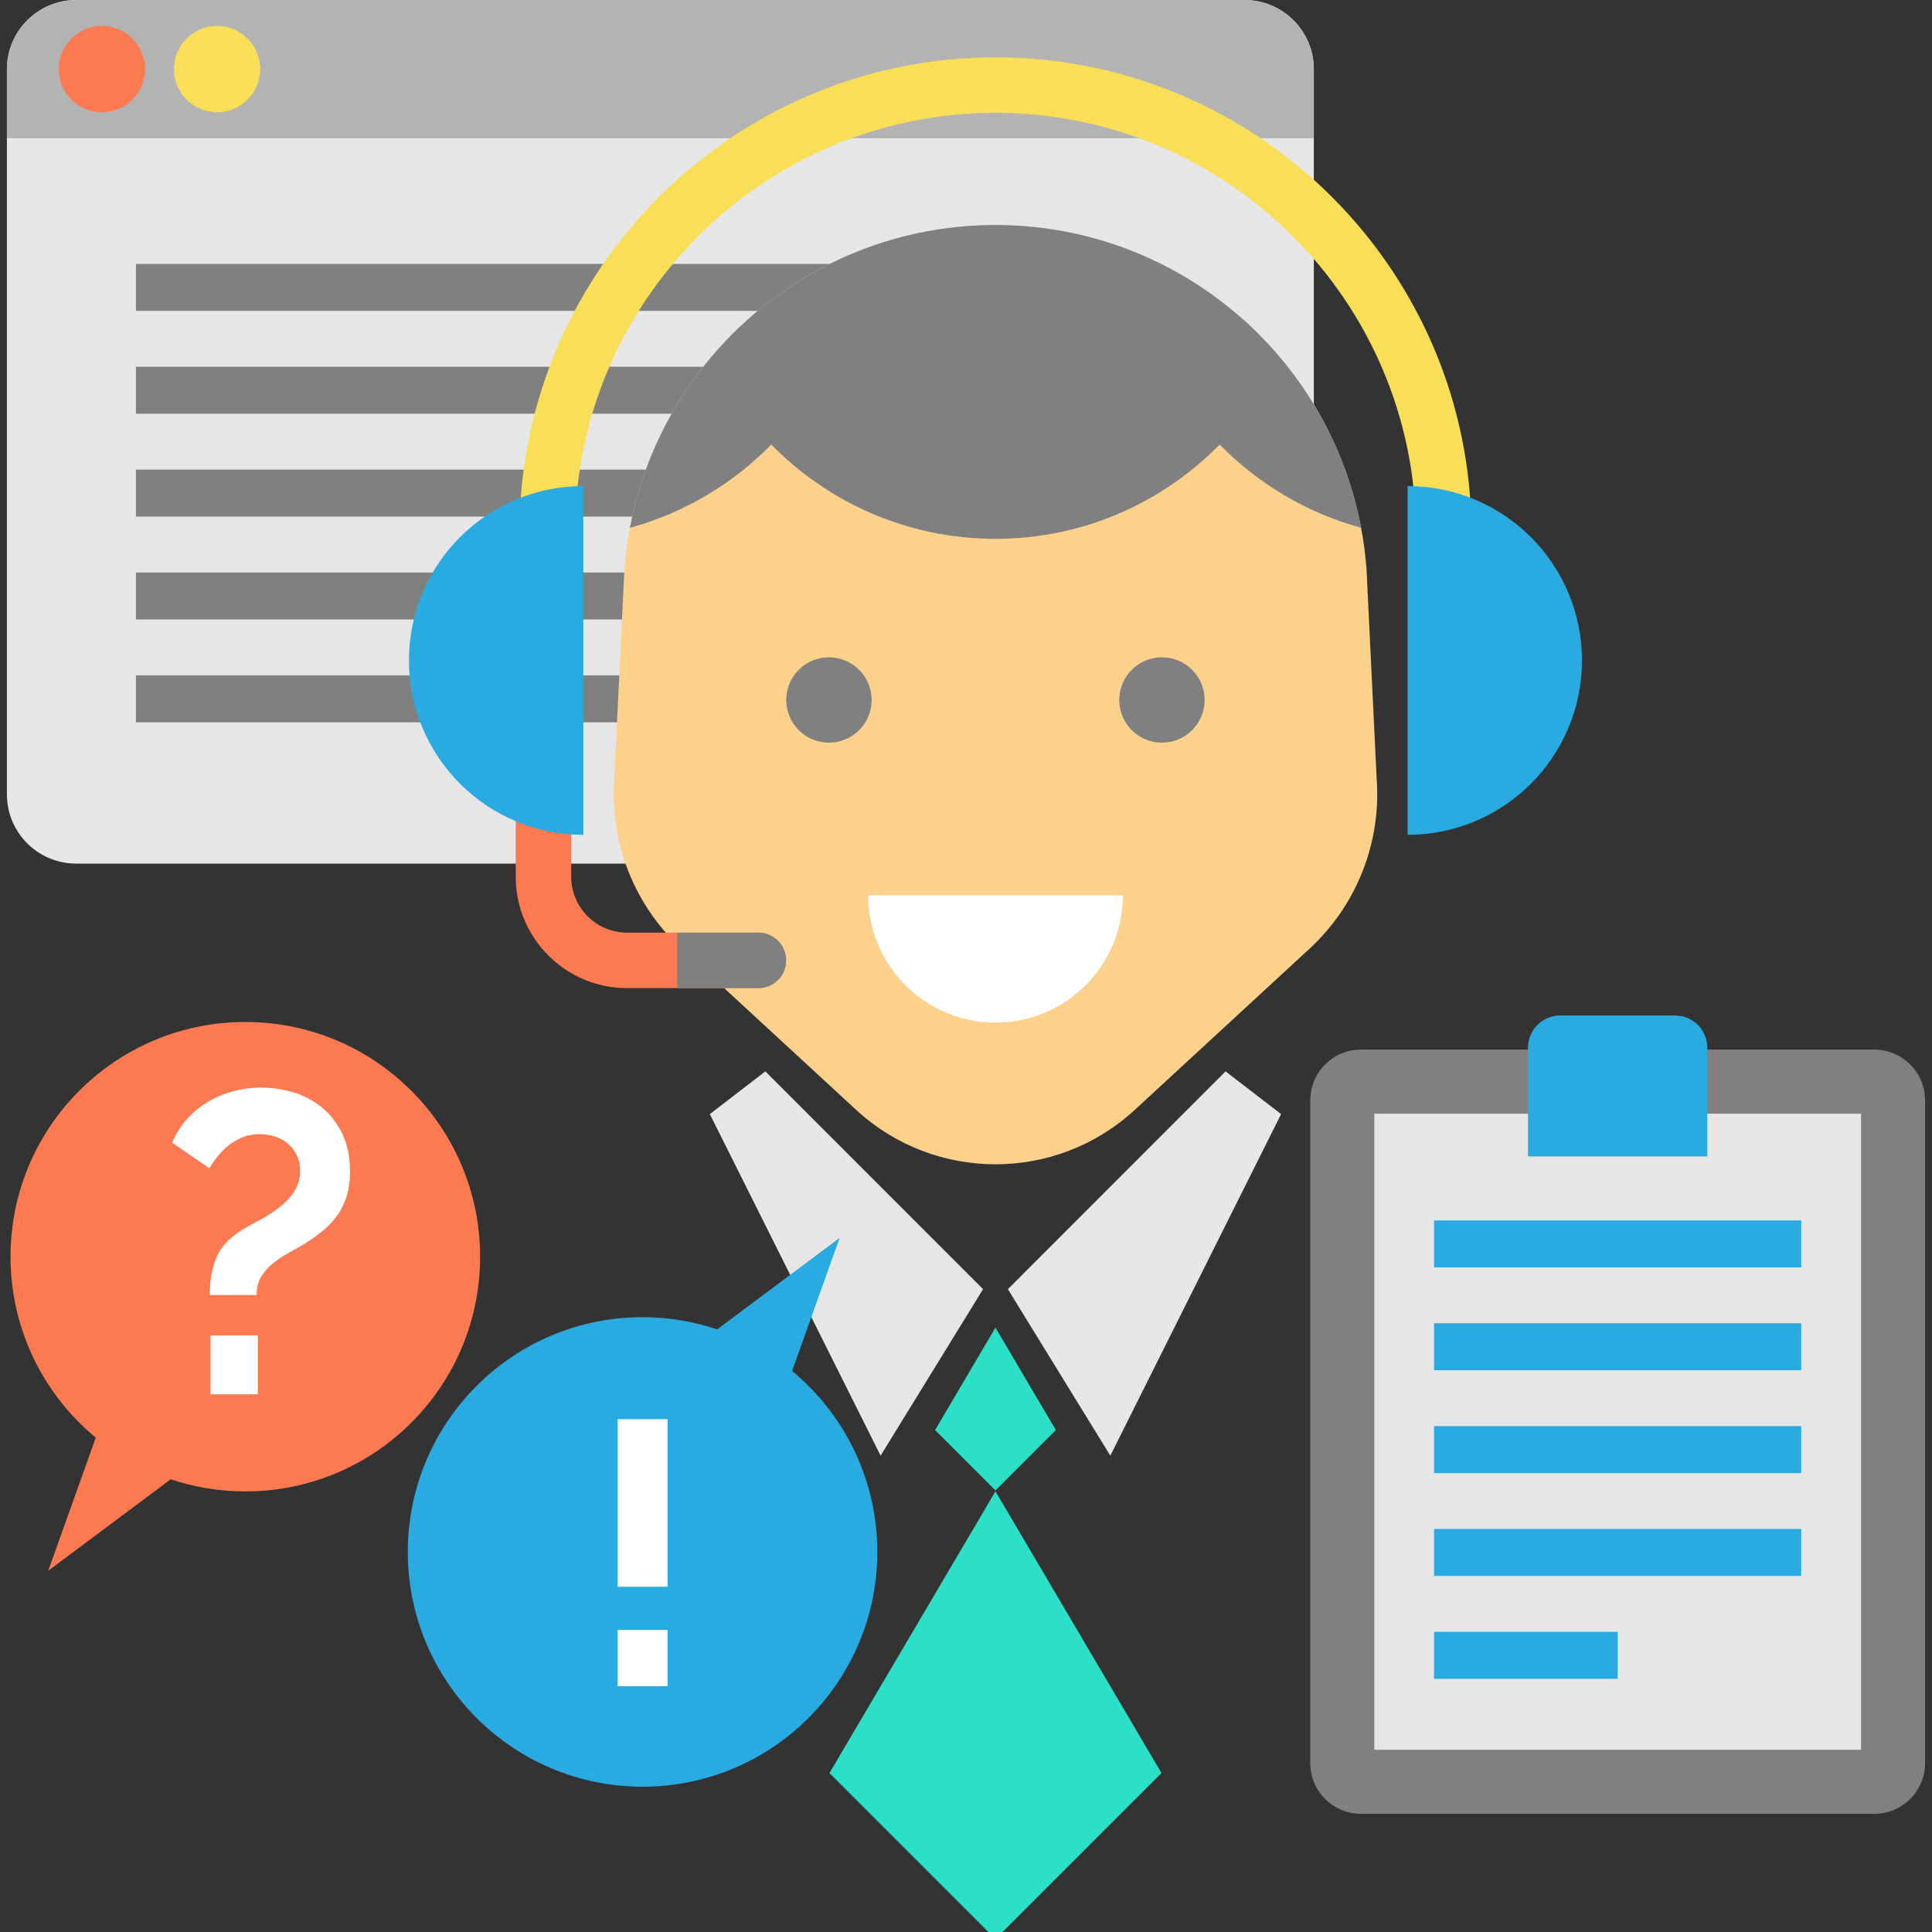<?xml version="1.0" encoding="utf-8"?>
<!-- Generator: Adobe Illustrator 16.0.0, SVG Export Plug-In . SVG Version: 6.00 Build 0)  -->
<!DOCTYPE svg PUBLIC "-//W3C//DTD SVG 1.1//EN" "http://www.w3.org/Graphics/SVG/1.1/DTD/svg11.dtd">
<svg version="1.1" id="Layer_1" xmlns="http://www.w3.org/2000/svg" xmlns:xlink="http://www.w3.org/1999/xlink" x="0px" y="0px"
	 width="64px" height="64px" viewBox="64 -4 64 64" enable-background="new 64 -4 64 64" xml:space="preserve">
<rect x="64" y="-4" width="64" height="64" fill="#333333" stroke="none"/>
<g>
	<g>
		<path fill="#E6E6E6" d="M107.522-1.705v24.019c0,1.062-0.722,1.957-1.703,2.217c-0.188,0.05-0.388,0.077-0.592,0.077H66.524
			c-1.268,0-2.295-1.027-2.295-2.294V-1.705C64.229-2.973,65.257-4,66.524-4h38.703c0.204,0,0.403,0.027,0.592,0.077
			C106.801-3.662,107.522-2.768,107.522-1.705z"/>
		<path fill="#B3B3B3" d="M107.522-1.706v2.283H64.229v-2.283C64.229-2.973,65.257-4,66.524-4h38.704
			C106.496-4,107.522-2.973,107.522-1.706z"/>
		<circle fill="#FC7A51" cx="67.377" cy="-1.712" r="1.43"/>
		<circle fill="#F9DE58" cx="71.191" cy="-1.712" r="1.43"/>
	</g>
	<g>
		<rect x="68.503" y="4.743" fill="#808080" width="33.236" height="1.555"/>
		<rect x="68.503" y="8.149" fill="#808080" width="33.236" height="1.556"/>
		<rect x="68.503" y="11.557" fill="#808080" width="33.236" height="1.556"/>
		<rect x="68.503" y="14.965" fill="#808080" width="33.236" height="1.555"/>
		<rect x="68.503" y="18.372" fill="#808080" width="33.236" height="1.555"/>
	</g>
	<path fill="#FCD18B" d="M107.381,27.426l-5.788,5.338c-2.609,2.406-6.626,2.406-9.234,0l-5.787-5.338
		c-1.564-1.443-2.382-3.52-2.223-5.642l0.336-6.929c0.035-0.466,0.095-0.924,0.181-1.372c0.401-2.131,1.348-4.061,2.684-5.645
		c0.594-0.706,1.266-1.342,2.001-1.896c2.07-1.566,4.646-2.488,7.425-2.488c2.777,0,5.354,0.923,7.425,2.488
		c0.333,0.25,0.651,0.518,0.958,0.8c0.368,0.344,0.718,0.708,1.042,1.094c1.339,1.585,2.283,3.514,2.687,5.646
		c0.085,0.448,0.145,0.906,0.18,1.372l0.335,6.929C109.763,23.906,108.944,25.983,107.381,27.426z"/>
	<path fill="#FFFFFF" d="M101.195,25.656c0,0.438-0.067,0.863-0.192,1.26c-0.535,1.715-2.135,2.959-4.026,2.959
		c-1.892,0-3.493-1.244-4.027-2.959c-0.125-0.397-0.191-0.821-0.191-1.26H101.195z"/>
	<path fill="#F9DE58" d="M112.744,13.667h-1.838c0-7.68-6.25-13.929-13.93-13.929c-7.681,0-13.93,6.249-13.93,13.929h-1.839
		c0-8.695,7.074-15.768,15.769-15.768C105.672-2.101,112.744,4.973,112.744,13.667z"/>
	<path fill="#808080" d="M109.088,13.482c-0.403-2.132-1.348-4.062-2.687-5.646c-0.324-0.386-0.674-0.75-1.042-1.094
		c-0.148-0.137-0.299-0.269-0.454-0.399c-0.031-0.026-0.063-0.05-0.094-0.076c-0.128-0.104-0.255-0.206-0.386-0.305
		c-0.009-0.006-0.016-0.013-0.024-0.02c0,0,0,0,0,0c-2.072-1.563-4.647-2.488-7.425-2.488c-2.779,0-5.354,0.923-7.425,2.488v0
		c-0.003,0.002-0.006,0.005-0.01,0.007c-0.17,0.129-0.338,0.263-0.502,0.401c-0.016,0.014-0.032,0.026-0.047,0.04
		c-0.157,0.133-0.31,0.271-0.459,0.411c-0.019,0.018-0.036,0.034-0.054,0.051c-0.151,0.144-0.298,0.291-0.441,0.442
		c-0.013,0.014-0.027,0.028-0.039,0.042c-0.154,0.163-0.304,0.331-0.449,0.503c-1.336,1.584-2.283,3.513-2.684,5.645
		c1.805-0.492,3.412-1.46,4.684-2.758c1.887,1.926,4.517,3.123,7.427,3.123c2.91,0,5.538-1.197,7.425-3.123
		C105.674,12.022,107.281,12.991,109.088,13.482z"/>
	<g>
		<circle fill="#808080" cx="91.46" cy="19.188" r="1.414"/>
		<circle fill="#808080" cx="102.491" cy="19.188" r="1.414"/>
	</g>
	<g>
		<polygon fill="#E6E6E6" points="89.353,31.491 96.565,38.705 93.171,44.221 87.514,32.906 		"/>
		<polygon fill="#E6E6E6" points="104.598,31.491 97.387,38.705 100.781,44.221 106.438,32.906 		"/>
	</g>
	<polygon fill="#2BE0C6" points="98.976,43.372 96.976,39.978 94.976,43.372 96.976,45.372 	"/>
	<polygon fill="#2BE0C6" points="102.476,54.734 96.976,45.402 91.477,54.734 96.976,60.234 	"/>
	<path fill="#FC7A51" d="M90.041,27.814c0,0.255-0.103,0.484-0.268,0.65c-0.167,0.165-0.396,0.269-0.651,0.269h-4.346
		c-2.04,0-3.692-1.652-3.692-3.692v-2.46h1.838v2.46c0,1.023,0.83,1.854,1.854,1.854h4.346
		C89.63,26.895,90.041,27.307,90.041,27.814z"/>
	<g>
		<path fill="#29ABE2" d="M83.323,12.102c-3.19,0-5.776,2.586-5.776,5.776s2.586,5.776,5.776,5.776"/>
		<path fill="#29ABE2" d="M110.63,12.102c3.189,0,5.775,2.586,5.775,5.776s-2.586,5.776-5.775,5.776"/>
	</g>
	<path fill="#808080" d="M90.041,27.814c0,0.255-0.103,0.484-0.268,0.65c-0.167,0.165-0.396,0.269-0.651,0.269h-2.688v-1.838h2.688
		C89.63,26.895,90.041,27.307,90.041,27.814z"/>
	<g>
		<path fill="#808080" d="M126.089,56.085h-17.004c-0.928,0-1.681-0.752-1.681-1.68V32.452c0-0.93,0.753-1.683,1.681-1.683h17.004
			c0.929,0,1.682,0.753,1.682,1.683v21.953C127.771,55.333,127.018,56.085,126.089,56.085z"/>
		<rect x="109.526" y="32.892" fill="#E6E6E6" width="16.123" height="21.072"/>
		<path fill="#29ABE2" d="M119.487,29.639h-3.8c-0.591,0-1.07,0.479-1.07,1.071v3.597h5.94V30.71
			C120.558,30.118,120.076,29.639,119.487,29.639z"/>
		<g>
			<rect x="111.506" y="36.427" fill="#29ABE2" width="12.162" height="1.557"/>
			<rect x="111.506" y="39.834" fill="#29ABE2" width="12.162" height="1.557"/>
			<rect x="111.506" y="43.241" fill="#29ABE2" width="12.162" height="1.557"/>
			<rect x="111.506" y="46.649" fill="#29ABE2" width="12.162" height="1.555"/>
			<rect x="111.506" y="50.057" fill="#29ABE2" width="6.082" height="1.555"/>
		</g>
	</g>
	<path fill="#FC7A51" d="M72.126,29.854c-4.295,0-7.777,3.482-7.777,7.776c0,2.412,1.099,4.568,2.823,5.994l-1.574,4.409
		l4.055-3.028l-0.002-0.003c0.778,0.261,1.61,0.403,2.476,0.403c4.294,0,7.777-3.481,7.777-7.775S76.42,29.854,72.126,29.854z"/>
	<g>
		<path fill="#FFFFFF" d="M70.946,38.895c0-0.461,0.075-0.876,0.227-1.243c0.15-0.367,0.461-0.688,0.933-0.961
			c0.141-0.085,0.315-0.182,0.522-0.291c0.207-0.107,0.41-0.237,0.607-0.388c0.198-0.15,0.365-0.326,0.502-0.53
			c0.136-0.201,0.205-0.435,0.205-0.699c0-0.197-0.038-0.372-0.114-0.521c-0.075-0.151-0.174-0.278-0.296-0.383
			c-0.123-0.104-0.266-0.181-0.431-0.232c-0.165-0.053-0.333-0.077-0.501-0.077c-0.208,0-0.396,0.035-0.566,0.104
			c-0.169,0.071-0.323,0.161-0.459,0.269c-0.136,0.108-0.259,0.231-0.368,0.368c-0.108,0.138-0.199,0.267-0.275,0.388l-1.229-0.847
			c0.123-0.292,0.285-0.552,0.487-0.777s0.434-0.417,0.693-0.572c0.259-0.155,0.539-0.272,0.84-0.354
			c0.301-0.08,0.612-0.121,0.933-0.121c0.358,0,0.711,0.054,1.06,0.157s0.661,0.268,0.939,0.494
			c0.278,0.226,0.504,0.517,0.678,0.868c0.174,0.354,0.262,0.775,0.262,1.266c0,0.301-0.036,0.566-0.106,0.798
			c-0.071,0.23-0.173,0.441-0.304,0.63c-0.131,0.188-0.287,0.358-0.466,0.508c-0.18,0.15-0.382,0.296-0.607,0.438
			c-0.189,0.113-0.377,0.221-0.566,0.325s-0.36,0.219-0.515,0.347c-0.156,0.127-0.283,0.272-0.382,0.438
			c-0.099,0.164-0.148,0.365-0.148,0.601H70.946L70.946,38.895z M70.974,42.187v-1.95h1.568v1.95H70.974z"/>
	</g>
	<g>
		<path fill="#29ABE2" d="M90.239,41.416l1.575-4.409l-4.055,3.029l0.002,0.002c-0.778-0.261-1.61-0.405-2.476-0.405
			c-4.294,0-7.776,3.482-7.776,7.777s3.482,7.777,7.776,7.777c4.295,0,7.777-3.482,7.777-7.777
			C93.062,44.998,91.963,42.842,90.239,41.416z"/>
		<g>
			<path fill="#FFFFFF" d="M84.459,48.563v-5.55h1.653v5.55H84.459z M84.459,51.856v-1.862h1.653v1.862H84.459z"/>
		</g>
	</g>
</g>
</svg>
